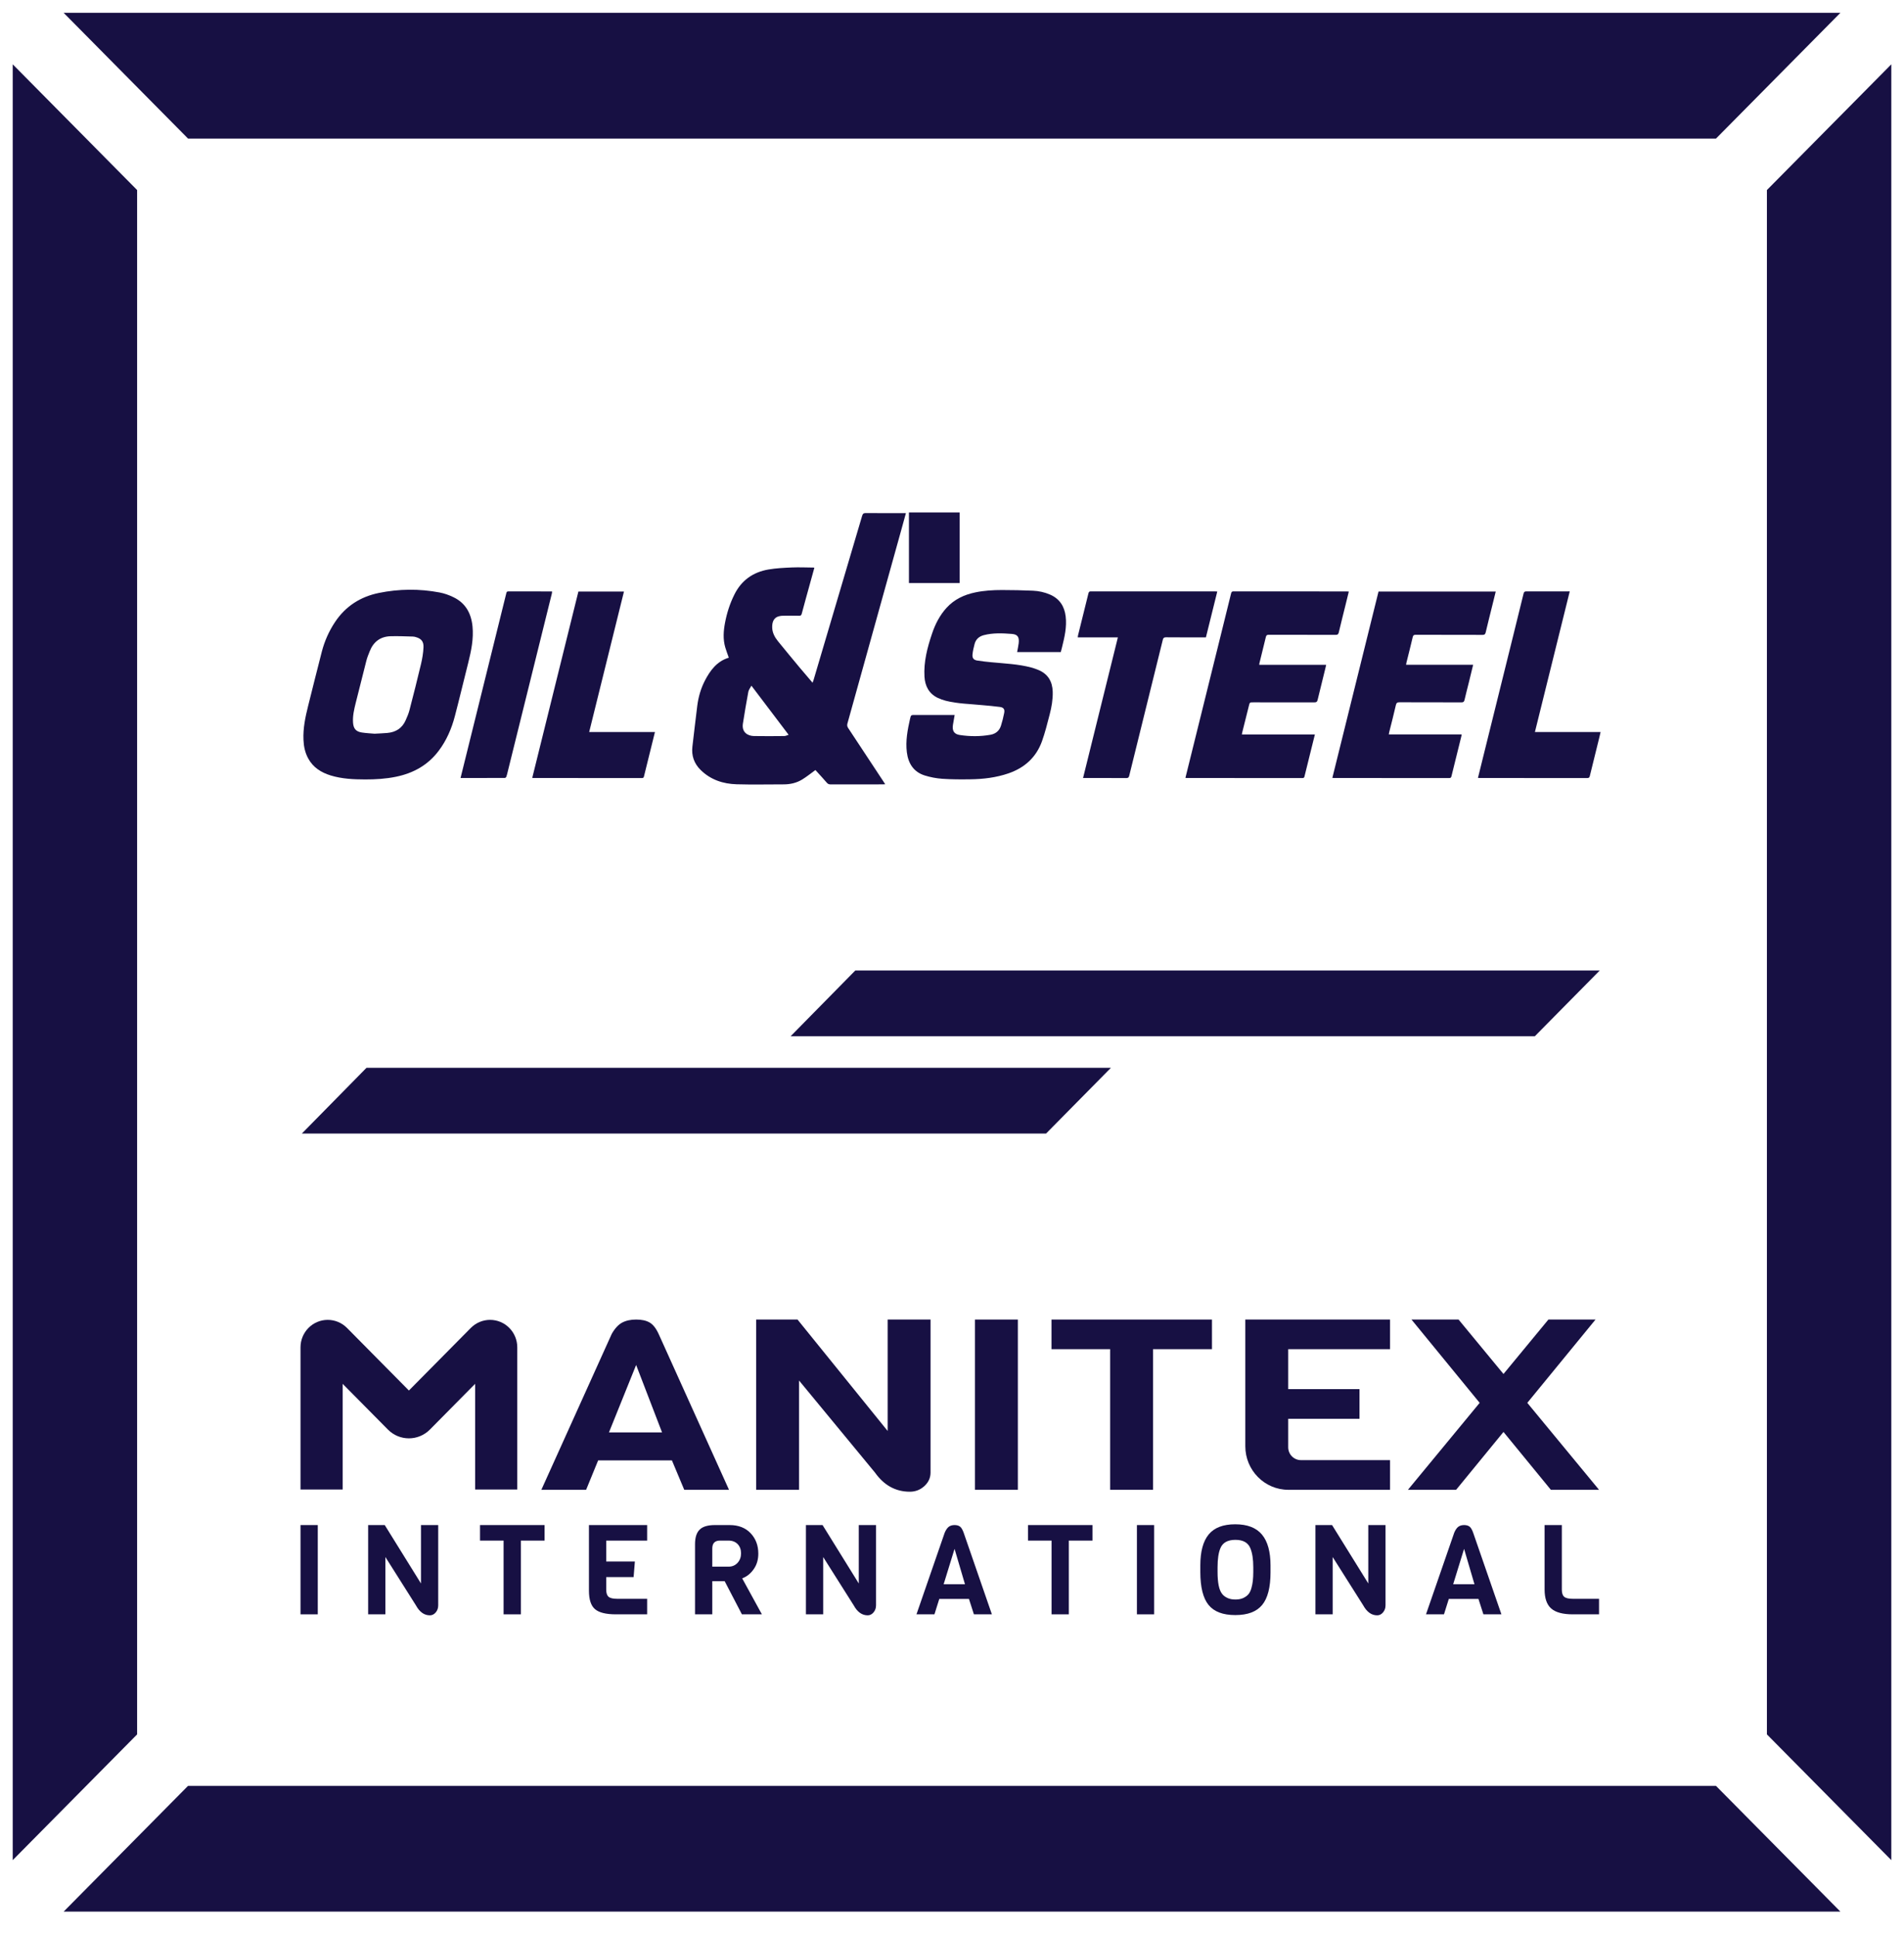 <svg width="59" height="60" viewBox="0 0 59 60" fill="none" xmlns="http://www.w3.org/2000/svg">
<g clip-path="url(#clip0_884_273)">
<path d="M0.394 57.611L4.249 53.716V5.886L0.394 1.992V57.611Z" fill="#171043"/>
<path d="M1.972 0.397L5.827 4.292H53.174L57.029 0.397H1.972Z" fill="#171043"/>
<path d="M54.752 5.886V53.716L58.607 57.611V1.992L54.752 5.886Z" fill="#171043"/>
<path d="M5.827 55.31L1.972 59.205H57.029L53.173 55.31H5.827Z" fill="#171043"/>
<path d="M32.414 35.108L34.425 33.071H11.357L9.353 35.108H32.414Z" fill="#171043"/>
<path d="M47.561 32.093L49.572 30.057H26.504L24.5 32.093H47.561Z" fill="#171043"/>
<path d="M20.127 40.958C20.022 40.898 19.883 40.868 19.712 40.868C19.539 40.868 19.394 40.901 19.276 40.964C19.158 41.029 19.051 41.145 18.956 41.313L16.775 46.141H18.162L18.535 45.23H20.821L21.203 46.141H22.59L20.409 41.313C20.327 41.135 20.232 41.017 20.127 40.958ZM18.87 44.363L19.712 42.275L20.515 44.363H18.87Z" fill="#171043"/>
<path d="M27.506 44.319L24.713 40.868H23.431V46.141H24.761V42.757L27.113 45.607C27.394 46.003 27.754 46.2 28.194 46.2C28.366 46.2 28.516 46.142 28.644 46.026C28.771 45.91 28.835 45.77 28.835 45.607V40.868H27.506V44.319Z" fill="#171043"/>
<path d="M15.186 40.878C14.963 40.878 14.748 40.968 14.59 41.127L12.671 43.066L10.752 41.127C10.594 40.968 10.379 40.878 10.155 40.878C9.69 40.878 9.312 41.259 9.312 41.73V46.132H10.618V42.859L11.747 43.999L12.02 44.275C12.379 44.638 12.962 44.638 13.322 44.275L13.595 43.999L14.723 42.859V46.132H16.029V41.73C16.029 41.259 15.652 40.878 15.186 40.878Z" fill="#171043"/>
<path d="M30.212 46.141H31.541V40.868H30.212V46.141Z" fill="#171043"/>
<path d="M32.583 41.786H34.4V46.141H35.729V41.786H37.556V40.868H32.583V41.786Z" fill="#171043"/>
<path d="M38.589 44.792C38.589 45.537 39.187 46.141 39.923 46.141H43.074V45.222H40.313C40.095 45.222 39.918 45.044 39.918 44.823V43.942H42.127V43.023H39.918V41.786H43.074V40.868H38.589V44.792Z" fill="#171043"/>
<path d="M47.981 40.868L46.589 42.554L45.197 40.868H43.738L45.851 43.448L43.628 46.141H45.121L46.589 44.349L48.057 46.141H49.55L47.327 43.448L49.441 40.868H47.981Z" fill="#171043"/>
<path d="M9.312 49.998H9.847V47.233H9.312V49.998Z" fill="#171043"/>
<path d="M13.579 47.233V49.719C13.579 49.804 13.554 49.877 13.503 49.938C13.451 49.998 13.391 50.029 13.322 50.029C13.145 50.029 13 49.925 12.888 49.719L11.942 48.223V49.998H11.408V47.233H11.922L13.045 49.042V47.233H13.579Z" fill="#171043"/>
<path d="M14.875 47.233V47.714H15.605V49.998H16.14V47.714H16.874V47.233H14.875Z" fill="#171043"/>
<path d="M20.053 49.998H19.085C18.777 49.998 18.561 49.944 18.437 49.837C18.312 49.73 18.25 49.539 18.25 49.268V47.233H20.053V47.714H18.785V48.363H19.673L19.634 48.844H18.785V49.229C18.785 49.338 18.809 49.413 18.858 49.454C18.906 49.496 18.995 49.517 19.123 49.517H20.053V49.998Z" fill="#171043"/>
<path d="M23.609 49.998H22.99L22.456 48.972H22.072V49.998H21.537V47.827C21.537 47.62 21.584 47.469 21.68 47.375C21.774 47.28 21.933 47.233 22.156 47.233H22.61C22.881 47.233 23.097 47.316 23.258 47.484C23.417 47.651 23.498 47.862 23.498 48.118C23.498 48.305 23.45 48.466 23.354 48.601C23.258 48.738 23.139 48.832 22.998 48.883L23.609 49.998ZM22.854 48.404C22.927 48.325 22.963 48.226 22.963 48.109C22.963 47.991 22.928 47.896 22.858 47.823C22.787 47.751 22.693 47.714 22.575 47.714H22.31C22.151 47.714 22.072 47.796 22.072 47.959V48.522H22.575C22.688 48.522 22.781 48.483 22.854 48.404Z" fill="#171043"/>
<path d="M27.146 47.233V49.719C27.146 49.804 27.12 49.877 27.069 49.938C27.017 49.998 26.957 50.029 26.888 50.029C26.711 50.029 26.566 49.925 26.454 49.719L25.508 48.223V49.998H24.974V47.233H25.489L26.611 49.042V47.233H27.146Z" fill="#171043"/>
<path d="M30.736 49.998H30.179L30.025 49.52H29.106L28.956 49.998H28.399L29.275 47.466C29.314 47.378 29.357 47.317 29.404 47.283C29.451 47.25 29.51 47.233 29.579 47.233C29.648 47.233 29.704 47.248 29.746 47.279C29.788 47.31 29.826 47.372 29.86 47.466L30.736 49.998ZM29.902 49.066L29.579 47.97L29.241 49.066H29.902Z" fill="#171043"/>
<path d="M31.855 47.233V47.714H32.585V49.998H33.12V47.714H33.854V47.233H31.855Z" fill="#171043"/>
<path d="M35.23 49.998H35.764V47.233H35.23V49.998Z" fill="#171043"/>
<path d="M39.37 48.487V48.697C39.37 49.16 39.284 49.497 39.111 49.707C38.938 49.917 38.661 50.021 38.279 50.021C37.897 50.021 37.621 49.917 37.45 49.707C37.28 49.497 37.195 49.157 37.195 48.685V48.483C37.195 48.053 37.281 47.734 37.454 47.524C37.627 47.314 37.901 47.209 38.277 47.209C38.653 47.209 38.928 47.316 39.105 47.528C39.282 47.74 39.37 48.06 39.37 48.487ZM38.836 48.685V48.542C38.836 48.293 38.806 48.095 38.744 47.947C38.672 47.776 38.519 47.691 38.283 47.691C38.044 47.691 37.889 47.776 37.818 47.947C37.758 48.087 37.729 48.285 37.729 48.542V48.685C37.729 49.019 37.775 49.244 37.868 49.361C37.903 49.41 37.956 49.452 38.027 49.487C38.098 49.522 38.182 49.539 38.281 49.539C38.38 49.539 38.463 49.523 38.533 49.489C38.602 49.455 38.656 49.414 38.694 49.365C38.732 49.315 38.762 49.251 38.782 49.17C38.818 49.044 38.836 48.882 38.836 48.685Z" fill="#171043"/>
<path d="M42.934 47.233V49.719C42.934 49.804 42.908 49.877 42.857 49.938C42.806 49.998 42.746 50.029 42.676 50.029C42.5 50.029 42.355 49.925 42.242 49.719L41.296 48.223V49.998H40.762V47.233H41.277L42.4 49.042V47.233H42.934Z" fill="#171043"/>
<path d="M46.525 49.998H45.967L45.813 49.52H44.895L44.745 49.998H44.188L45.064 47.466C45.102 47.378 45.145 47.317 45.193 47.283C45.24 47.25 45.299 47.233 45.368 47.233C45.437 47.233 45.492 47.248 45.535 47.279C45.577 47.31 45.615 47.372 45.648 47.466L46.525 49.998ZM45.69 49.066L45.368 47.97L45.03 49.066H45.69Z" fill="#171043"/>
<path d="M49.55 49.998H48.735C48.428 49.998 48.205 49.938 48.068 49.818C47.931 49.697 47.863 49.501 47.863 49.229V47.233H48.397V49.229C48.397 49.338 48.421 49.413 48.47 49.454C48.519 49.496 48.607 49.517 48.735 49.517H49.55V49.998Z" fill="#171043"/>
<path d="M29.736 18.058H28.166V15.871H29.736V18.058Z" fill="#171043"/>
<path d="M22.584 20.369C22.546 20.261 22.505 20.158 22.474 20.051C22.399 19.795 22.419 19.538 22.468 19.28C22.526 18.978 22.619 18.689 22.757 18.413C22.977 17.97 23.338 17.72 23.811 17.638C24.05 17.597 24.295 17.586 24.538 17.575C24.759 17.566 24.981 17.576 25.203 17.578C25.211 17.578 25.22 17.581 25.235 17.583C25.191 17.744 25.147 17.903 25.103 18.061C25.016 18.377 24.927 18.694 24.843 19.011C24.83 19.056 24.813 19.071 24.766 19.07C24.6 19.067 24.434 19.068 24.267 19.07C24.223 19.07 24.178 19.076 24.136 19.087C23.992 19.124 23.923 19.243 23.928 19.433C23.932 19.598 24.007 19.735 24.106 19.858C24.331 20.135 24.559 20.41 24.787 20.684C24.914 20.836 25.044 20.986 25.179 21.145C25.191 21.112 25.201 21.088 25.209 21.064C25.711 19.369 26.214 17.674 26.715 15.977C26.735 15.908 26.764 15.889 26.833 15.89C27.215 15.894 27.596 15.892 27.978 15.892H28.072C28.019 16.083 27.97 16.263 27.92 16.443C27.367 18.43 26.814 20.419 26.26 22.406C26.245 22.461 26.252 22.502 26.283 22.549C26.651 23.103 27.016 23.658 27.382 24.214C27.397 24.235 27.41 24.258 27.43 24.289C27.397 24.291 27.376 24.293 27.354 24.293C26.815 24.293 26.276 24.292 25.737 24.294C25.689 24.294 25.655 24.281 25.622 24.243C25.519 24.124 25.412 24.007 25.305 23.89C25.289 23.872 25.273 23.855 25.268 23.849C25.124 23.953 24.994 24.06 24.851 24.146C24.679 24.25 24.485 24.293 24.284 24.293C23.799 24.293 23.312 24.304 22.827 24.29C22.407 24.278 22.019 24.151 21.71 23.846C21.51 23.649 21.422 23.405 21.456 23.121C21.507 22.699 21.553 22.276 21.607 21.855C21.642 21.586 21.716 21.326 21.841 21.083C22.009 20.759 22.217 20.48 22.584 20.369ZM24.437 22.757C24.047 22.243 23.672 21.748 23.285 21.237C23.25 21.303 23.201 21.36 23.189 21.425C23.127 21.752 23.073 22.081 23.021 22.409C22.978 22.683 23.173 22.792 23.36 22.796C23.675 22.802 23.99 22.799 24.305 22.796C24.345 22.796 24.385 22.773 24.437 22.757Z" fill="#171043"/>
<path d="M11.312 24.14C10.953 24.139 10.595 24.123 10.247 24.017C9.954 23.926 9.705 23.773 9.552 23.493C9.453 23.313 9.412 23.117 9.404 22.914C9.388 22.556 9.461 22.211 9.547 21.867C9.691 21.302 9.827 20.735 9.975 20.172C10.061 19.848 10.196 19.544 10.382 19.265C10.71 18.773 11.172 18.48 11.741 18.364C12.366 18.237 12.996 18.231 13.623 18.35C13.771 18.378 13.918 18.431 14.055 18.498C14.427 18.678 14.602 18.997 14.642 19.401C14.679 19.784 14.603 20.153 14.511 20.521C14.371 21.075 14.239 21.631 14.094 22.184C13.993 22.57 13.836 22.932 13.595 23.252C13.26 23.698 12.807 23.947 12.271 24.057C11.954 24.122 11.634 24.141 11.312 24.14ZM11.606 22.724C11.758 22.715 11.877 22.712 11.997 22.701C12.26 22.679 12.46 22.558 12.57 22.308C12.615 22.207 12.66 22.103 12.688 21.996C12.812 21.52 12.933 21.044 13.046 20.566C13.086 20.398 13.115 20.223 13.123 20.051C13.132 19.87 13.053 19.78 12.894 19.734C12.863 19.725 12.83 19.715 12.797 19.715C12.565 19.709 12.332 19.698 12.101 19.705C11.784 19.715 11.569 19.879 11.454 20.177C11.418 20.268 11.38 20.36 11.355 20.454C11.242 20.893 11.132 21.333 11.022 21.773C10.973 21.973 10.925 22.174 10.94 22.382C10.953 22.569 11.032 22.66 11.215 22.687C11.354 22.708 11.496 22.714 11.606 22.724Z" fill="#171043"/>
<path d="M32.871 20.196H31.518C31.535 20.103 31.555 20.014 31.566 19.924C31.59 19.721 31.527 19.646 31.349 19.633C31.06 19.611 30.77 19.598 30.484 19.672C30.34 19.71 30.239 19.798 30.2 19.945C30.171 20.052 30.146 20.162 30.135 20.272C30.125 20.38 30.17 20.439 30.277 20.457C30.425 20.482 30.575 20.496 30.724 20.511C31.136 20.551 31.551 20.566 31.954 20.673C32.031 20.693 32.107 20.721 32.18 20.751C32.476 20.875 32.611 21.108 32.621 21.424C32.627 21.663 32.587 21.897 32.527 22.126C32.455 22.405 32.385 22.685 32.289 22.955C32.109 23.457 31.75 23.779 31.253 23.951C30.867 24.084 30.467 24.131 30.063 24.136C29.775 24.14 29.487 24.14 29.2 24.12C29.016 24.107 28.83 24.072 28.654 24.017C28.312 23.909 28.145 23.648 28.101 23.299C28.057 22.947 28.123 22.604 28.2 22.263C28.228 22.143 28.23 22.144 28.354 22.144C28.733 22.144 29.113 22.144 29.492 22.144H29.582C29.563 22.251 29.544 22.351 29.529 22.451C29.501 22.634 29.565 22.738 29.743 22.764C30.06 22.812 30.378 22.813 30.695 22.756C30.854 22.727 30.967 22.633 31.017 22.477C31.058 22.349 31.091 22.216 31.117 22.082C31.14 21.968 31.099 21.91 30.984 21.895C30.802 21.87 30.619 21.856 30.436 21.839C30.059 21.801 29.679 21.797 29.309 21.704C29.222 21.682 29.135 21.651 29.054 21.612C28.785 21.48 28.665 21.248 28.647 20.959C28.62 20.497 28.735 20.058 28.881 19.626C28.98 19.332 29.119 19.058 29.33 18.826C29.572 18.561 29.879 18.418 30.224 18.347C30.496 18.29 30.773 18.274 31.05 18.274C31.369 18.274 31.688 18.281 32.006 18.295C32.19 18.303 32.371 18.342 32.542 18.417C32.833 18.545 32.984 18.776 33.022 19.089C33.062 19.419 32.987 19.734 32.909 20.049C32.897 20.097 32.885 20.144 32.871 20.196Z" fill="#171043"/>
<path d="M46.349 18.321C46.308 18.486 46.27 18.642 46.231 18.798C46.166 19.06 46.1 19.322 46.038 19.585C46.024 19.643 46.004 19.663 45.942 19.663C45.252 19.66 44.562 19.661 43.873 19.66C43.819 19.66 43.791 19.67 43.777 19.73C43.715 19.997 43.646 20.264 43.58 20.53C43.576 20.547 43.575 20.565 43.571 20.589H45.649C45.604 20.776 45.56 20.956 45.516 21.135C45.471 21.317 45.423 21.498 45.381 21.681C45.368 21.739 45.341 21.753 45.286 21.753C44.647 21.751 44.008 21.753 43.37 21.75C43.301 21.75 43.27 21.766 43.254 21.839C43.191 22.118 43.118 22.395 43.049 22.672C43.044 22.693 43.041 22.715 43.035 22.746H45.294C45.288 22.775 45.285 22.794 45.281 22.812C45.179 23.222 45.076 23.631 44.977 24.041C44.966 24.087 44.948 24.097 44.906 24.097C43.719 24.096 42.533 24.096 41.347 24.096C41.329 24.096 41.311 24.095 41.286 24.093C41.763 22.167 42.239 20.245 42.717 18.321H46.349Z" fill="#171043"/>
<path d="M36.733 24.092C36.78 23.903 36.825 23.721 36.87 23.539C37.19 22.25 37.509 20.96 37.829 19.671C37.936 19.239 38.043 18.808 38.149 18.376C38.16 18.332 38.177 18.316 38.224 18.316C39.393 18.318 40.562 18.318 41.73 18.318C41.749 18.318 41.769 18.32 41.796 18.322C41.762 18.462 41.729 18.596 41.696 18.73C41.625 19.016 41.553 19.302 41.485 19.589C41.471 19.643 41.45 19.663 41.393 19.662C40.701 19.66 40.009 19.662 39.317 19.66C39.264 19.66 39.239 19.672 39.226 19.727C39.161 19.996 39.093 20.265 39.028 20.534C39.023 20.55 39.023 20.568 39.021 20.59H41.094C41.087 20.627 41.081 20.656 41.073 20.685C40.992 21.015 40.909 21.344 40.83 21.674C40.816 21.736 40.789 21.754 40.727 21.753C40.097 21.751 39.467 21.752 38.837 21.752C38.727 21.752 38.726 21.752 38.7 21.859C38.631 22.132 38.563 22.405 38.495 22.678C38.49 22.697 38.487 22.717 38.482 22.747H40.745C40.697 22.939 40.652 23.119 40.608 23.298C40.546 23.547 40.483 23.797 40.423 24.046C40.414 24.084 40.401 24.097 40.362 24.097C39.166 24.096 37.971 24.096 36.776 24.096C36.765 24.096 36.754 24.094 36.733 24.092Z" fill="#171043"/>
<path d="M37.72 18.321C37.602 18.795 37.486 19.265 37.368 19.74H37.293C36.905 19.74 36.517 19.742 36.129 19.738C36.067 19.738 36.046 19.759 36.032 19.816C35.686 21.219 35.338 22.621 34.992 24.024C34.979 24.078 34.96 24.098 34.901 24.098C34.48 24.095 34.058 24.096 33.637 24.096H33.561C33.921 22.642 34.28 21.196 34.64 19.741H33.397C33.4 19.718 33.4 19.7 33.404 19.684C33.512 19.248 33.621 18.812 33.728 18.376C33.739 18.33 33.757 18.316 33.803 18.316C35.088 18.317 36.372 18.317 37.656 18.317C37.675 18.317 37.695 18.32 37.72 18.321Z" fill="#171043"/>
<path d="M47.563 22.671H49.598C49.586 22.726 49.575 22.772 49.564 22.819C49.464 23.224 49.362 23.629 49.264 24.035C49.252 24.085 49.231 24.097 49.184 24.097C48.077 24.096 46.97 24.096 45.863 24.096C45.844 24.096 45.825 24.094 45.798 24.093C45.844 23.907 45.889 23.725 45.934 23.543C46.253 22.256 46.573 20.968 46.892 19.68C46.999 19.249 47.107 18.817 47.211 18.386C47.224 18.333 47.244 18.316 47.299 18.316C47.723 18.318 48.147 18.317 48.57 18.317H48.642C48.282 19.771 47.923 21.216 47.563 22.671Z" fill="#171043"/>
<path d="M16.493 24.092C16.97 22.165 17.447 20.245 17.923 18.321H19.335C18.976 19.771 18.618 21.216 18.257 22.672H20.295C20.259 22.816 20.226 22.95 20.193 23.084C20.113 23.405 20.033 23.725 19.955 24.046C19.946 24.084 19.932 24.097 19.894 24.097C18.772 24.096 17.65 24.096 16.528 24.096C16.519 24.096 16.51 24.094 16.493 24.092Z" fill="#171043"/>
<path d="M14.271 24.096C14.335 23.836 14.397 23.585 14.46 23.334C14.779 22.047 15.098 20.759 15.417 19.472C15.507 19.11 15.596 18.748 15.686 18.386C15.695 18.349 15.698 18.316 15.753 18.316C16.197 18.318 16.64 18.317 17.084 18.318C17.09 18.318 17.097 18.32 17.109 18.322C17.106 18.343 17.105 18.364 17.1 18.384C16.644 20.223 16.189 22.061 15.733 23.899C15.72 23.951 15.709 24.004 15.691 24.054C15.685 24.071 15.661 24.094 15.645 24.094C15.191 24.096 14.736 24.096 14.271 24.096Z" fill="#171043"/>
</g>
<defs>
<clipPath id="clip0_884_273">
<rect width="59" height="60" fill="white"/>
</clipPath>
</defs>
</svg>

